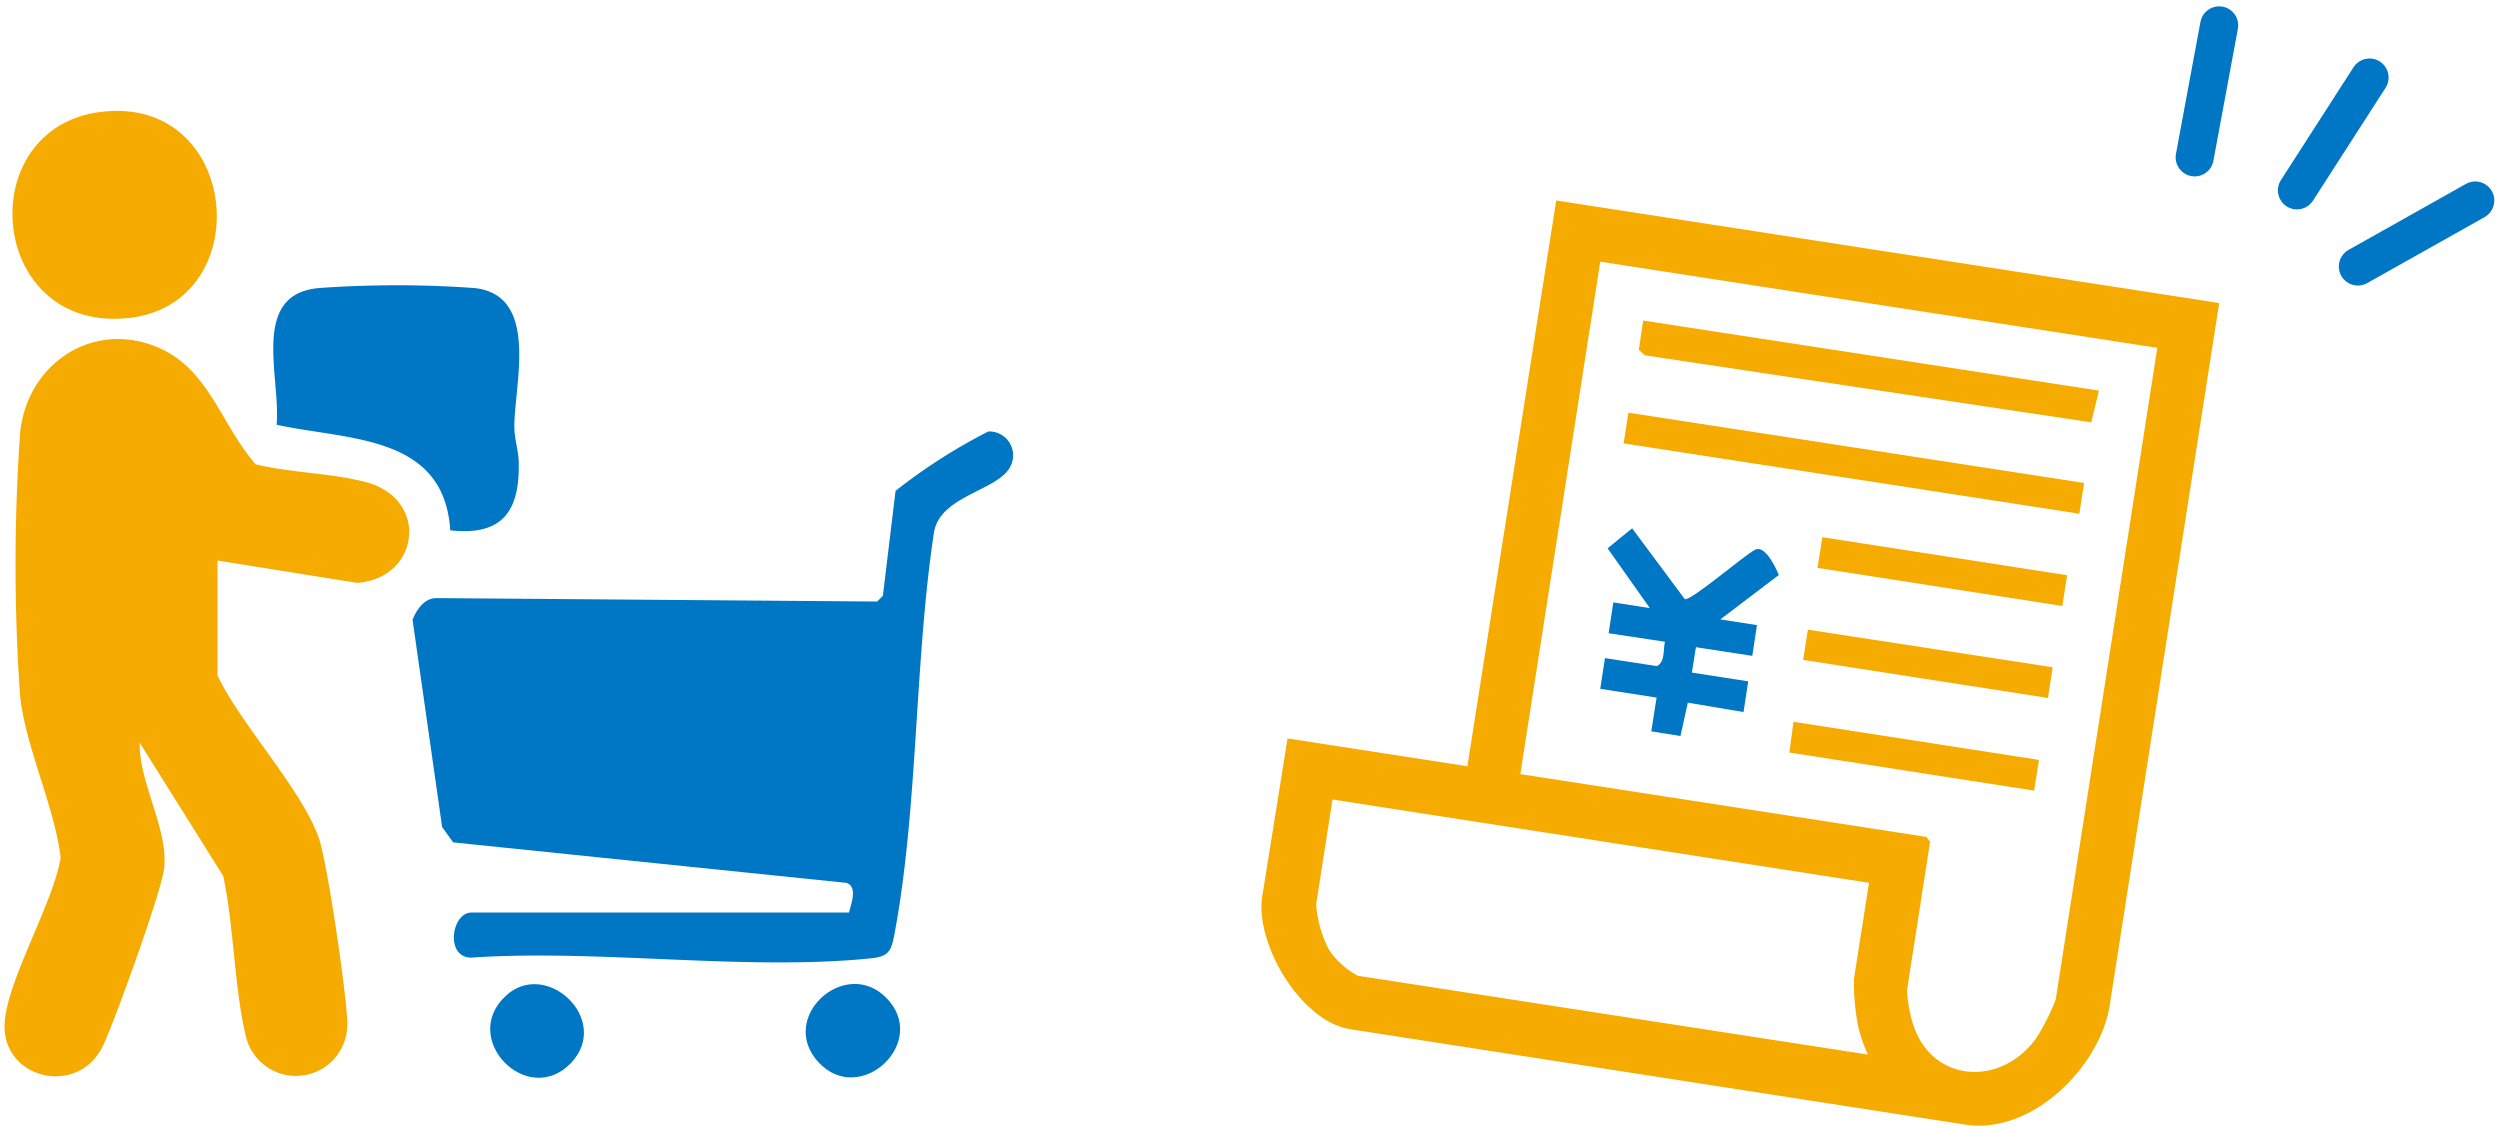 <svg id="レイヤー_1" data-name="レイヤー 1" xmlns="http://www.w3.org/2000/svg" viewBox="0 0 197 89"><defs><style>.cls-1{fill:#f6ab00;}.cls-2{fill:#0077c4;}.cls-3{fill:none;stroke:#0077c4;stroke-linecap:round;stroke-miterlimit:10;stroke-width:3px;}</style></defs><path class="cls-1" d="M17.17,53.29C19,57.11,23.76,62.19,25.11,66c.68,1.9,2.19,12.27,2.25,14.48a4.05,4.05,0,0,1-8,1.11c-.92-3.9-.92-8.59-1.77-12.56L11,58.51c-.06,3.16,2.3,6.87,1.93,9.95-.24,1.9-3.89,12-4.84,14-2,4-7.86,2.55-7.73-1.71.11-3.38,3.84-9.54,4.42-13.17-.5-4.11-2.8-8.77-3.2-12.8a148.93,148.93,0,0,1,0-20.59c.45-5.08,5-8.56,9.89-7.16s5.74,6.21,8.68,9.56c2.8.68,6,.68,8.75,1.42,4.95,1.37,4.16,7.56-.76,7.92l-11-1.76v9.08Z"/><path class="cls-2" d="M66.9,71.91c.16-.68.71-2-.19-2.34l-31-3.19-.87-1.21L32.51,48.84c.32-.81.93-1.71,1.88-1.71l34.73.27.45-.45,1-8.27A44.47,44.47,0,0,1,77.88,34a1.88,1.88,0,0,1,1.77,2.69c-.9,2-5.61,2.31-6.06,5.31-1.53,10.12-1.24,21.6-3.09,31.52-.27,1.42-.43,1.85-1.91,2-9.86,1-21.42-.74-31.45-.06-2.09,0-1.56-3.55,0-3.55H66.9Z"/><path class="cls-2" d="M35.48,41.79C35,34.2,27.38,34.7,21.8,33.47c.32-3.8-2.09-10.27,3.31-10.77a85.59,85.59,0,0,1,12.3,0c5.1.58,3.14,7.5,3.12,10.87,0,1,.29,1.79.34,2.69C41,40.15,39.71,42.26,35.48,41.79Z"/><path class="cls-1" d="M8.42,8.77c10.71-.85,11.85,15.51,1.4,16.32C-1.16,25.94-2.24,9.58,8.42,8.77Z"/><path class="cls-2" d="M45,83.76c-3.44,3.58-8.79-1.9-5.16-5.27C43,75.49,48.23,80.34,45,83.76Z"/><path class="cls-2" d="M69.81,78.6c3.49,3.47-2,8.64-5.29,5.13S66.56,75.36,69.81,78.6Z"/><path class="cls-1" d="M174.87,23.88l-8.62,55.3c-.74,4.79-5.93,10.06-11.11,9.48L106.39,81.1c-3.94-.63-7.49-6.79-6.93-10.43l2-12.48,14.17,2.19,7-44.58ZM170,27.41l-43.9-6.79L119.8,61l32,4.95.29.39-1.82,11.7a11.21,11.21,0,0,0,.37,2.29c1.3,5,7,5.45,9.84,1.44a17.37,17.37,0,0,0,1.51-3l8-51.32ZM147.31,69.57,105,63l-1.29,8.27a9.28,9.28,0,0,0,1,3.55A6.39,6.39,0,0,0,107,76.89L147.2,83.1a10,10,0,0,1-.9-2.95,17.22,17.22,0,0,1-.21-3l1.19-7.61Z"/><path class="cls-2" d="M126.76,49.9l.37-2.43,2.88.45-3.33-4.71,1.93-1.58,4.15,5.58c.5.16,4.66-3.45,5.56-3.9.74-.36,1.58,1.32,1.85,2l-4.61,3.5,2.89.45-.37,2.42L133.64,51l-.32,2,4.44.69-.37,2.42L133,55.37,132.42,58l-2.3-.37.42-2.66-4.44-.69.37-2.42,4.1.63c.66-.36.47-1.29.63-1.92Z"/><path class="cls-1" d="M165.4,30.78l-.61,2.5L129.61,28l-.47-.44.34-2.3Z"/><path class="cls-1" d="M128.32,32.52l-.38,2.42,35.91,5.54.38-2.42Z"/><path class="cls-1" d="M143.6,42.33l-.38,2.42,19.29,3,.38-2.42Z"/><path class="cls-1" d="M142.46,49.62,142.09,52l19.29,3,.37-2.42Z"/><path class="cls-1" d="M141.33,56.88,141,59.3l19.29,3,.38-2.42Z"/><path class="cls-3" d="M174.87,2l-1.93,10.4"/><path class="cls-3" d="M186.72,6.11,181,15"/><path class="cls-3" d="M195.05,15.8,185.8,21"/></svg>